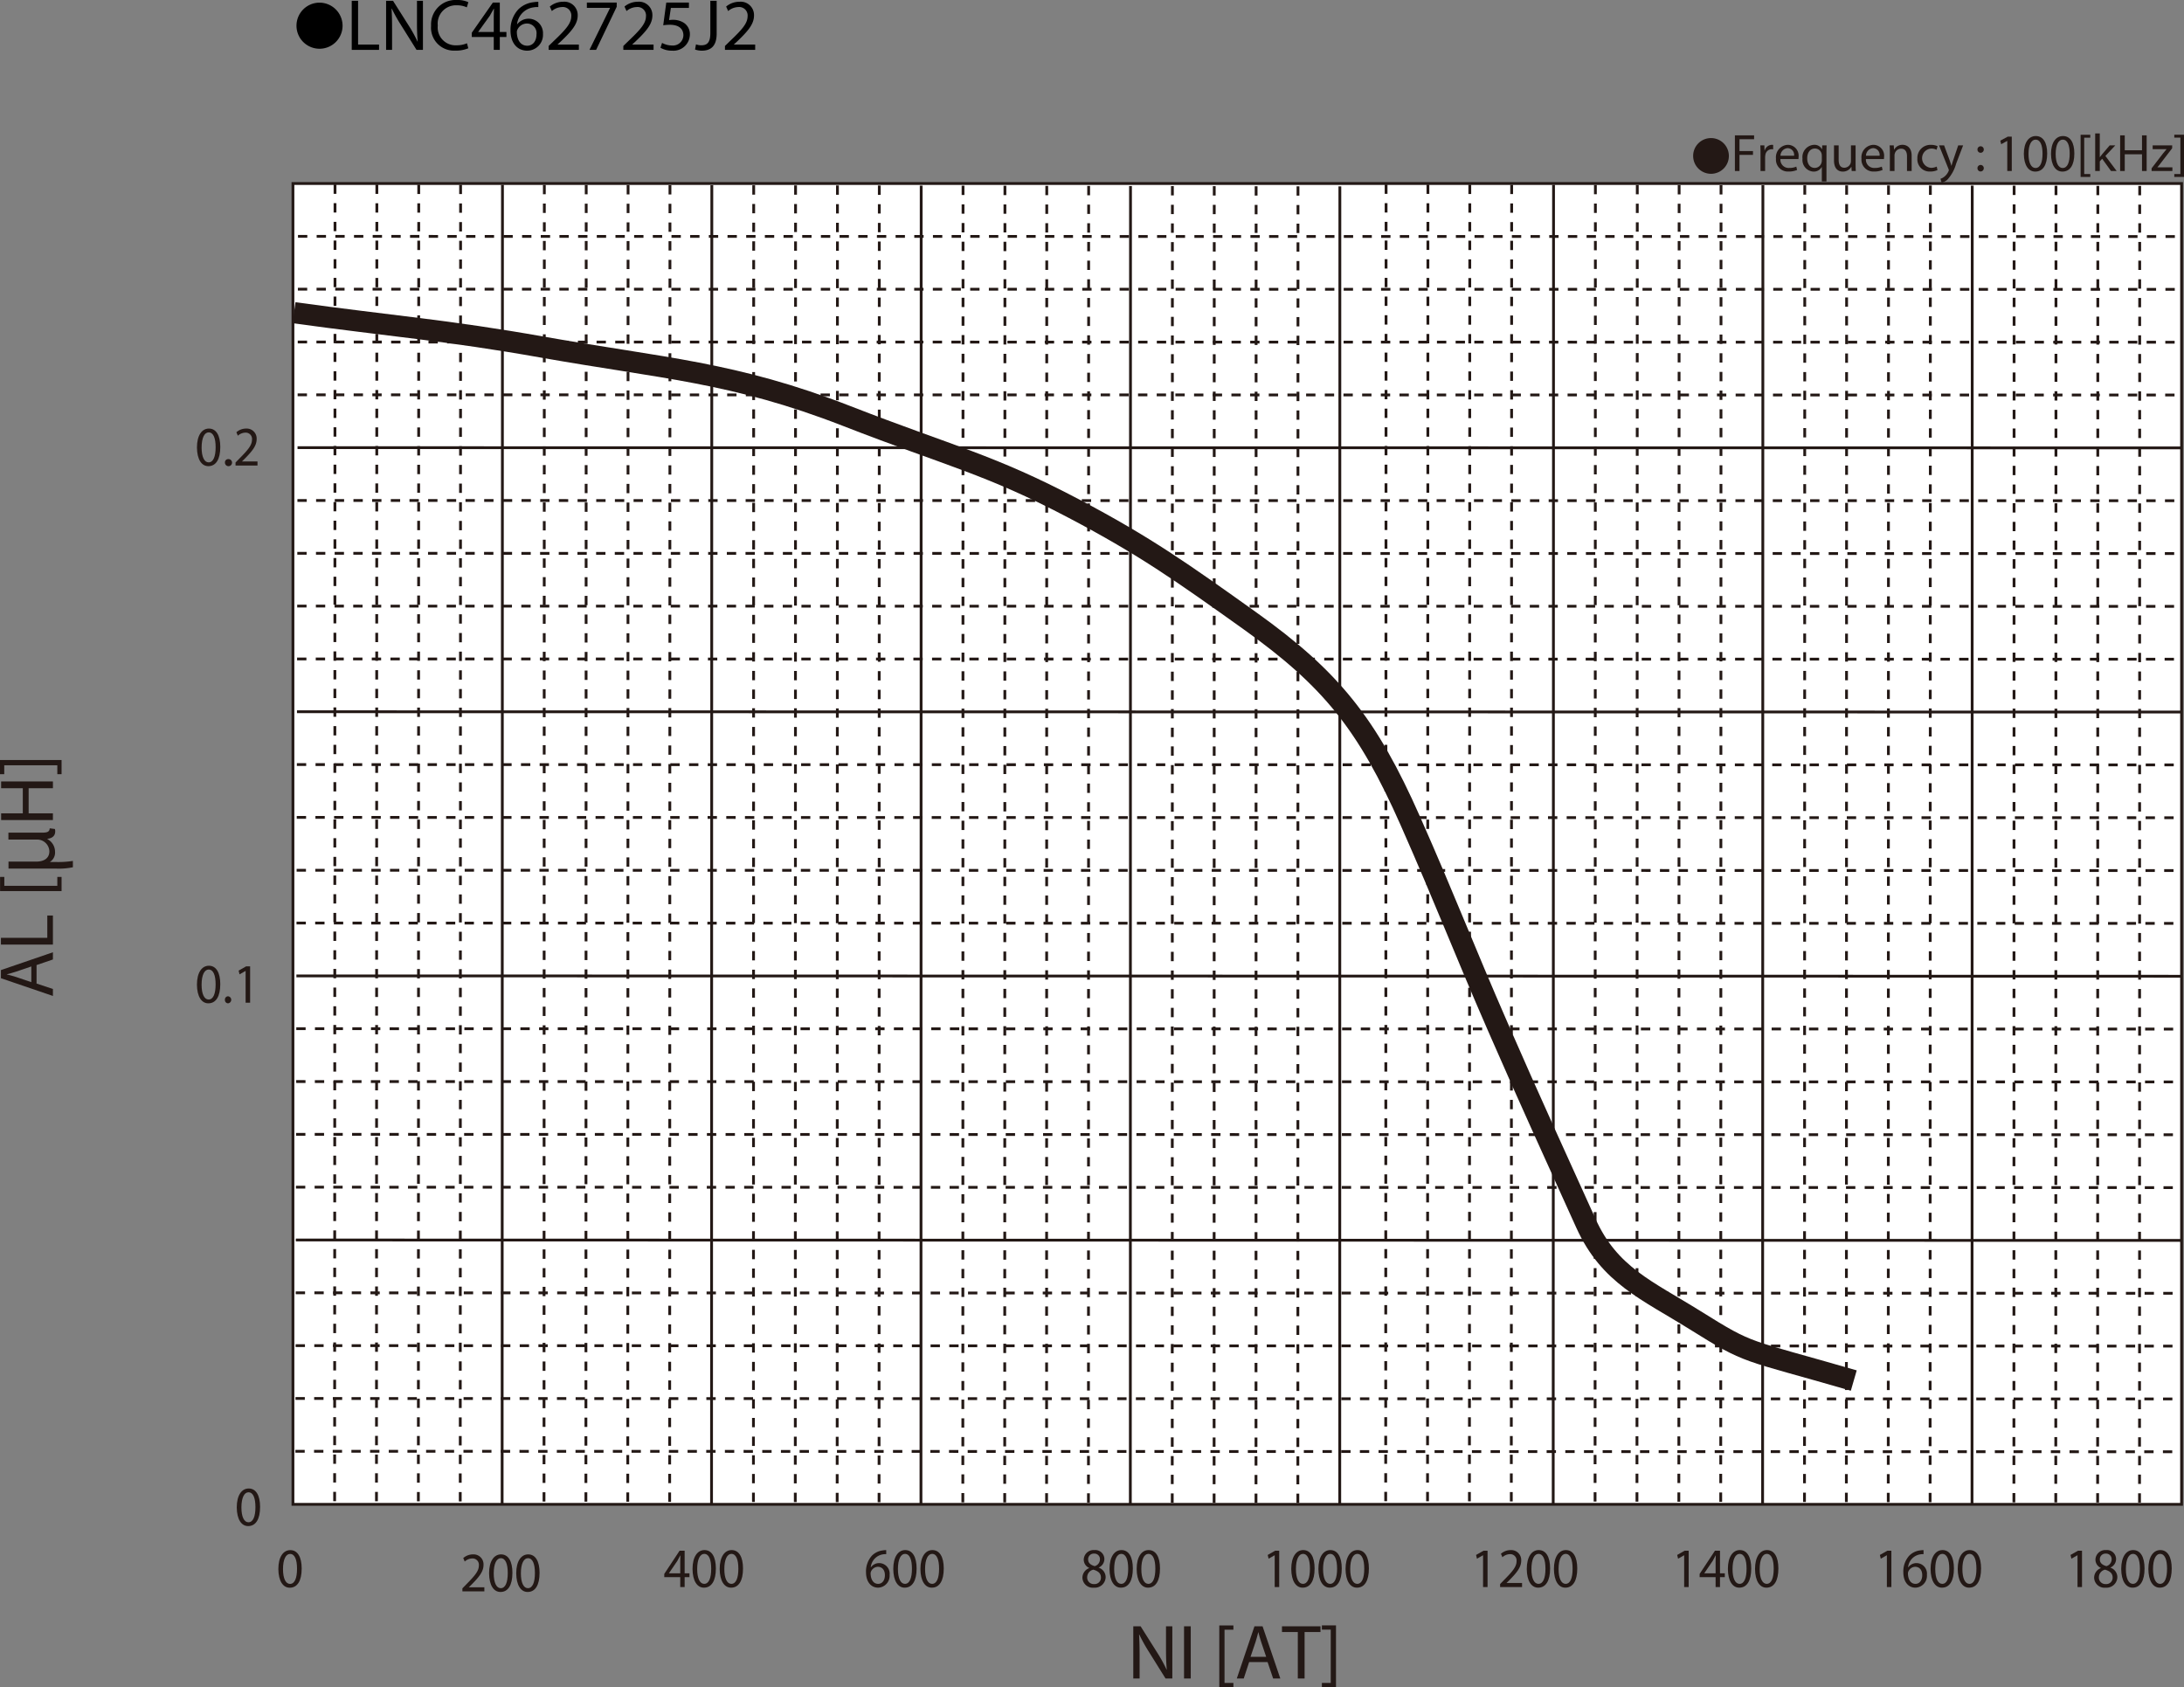 <svg id="レイヤー_1" data-name="レイヤー 1" xmlns="http://www.w3.org/2000/svg" viewBox="0 0 330.018 254.933">
  <rect x="0" y="0" width="330.018" height="254.933" fill="#808080" stroke="none"/>
  <defs>
    <style>
      .cls-1 {
        fill: #231815;
      }

      .cls-2 {
        fill: #fff;
      }

      .cls-3, .cls-4, .cls-5 {
        fill: none;
        stroke: #231815;
        stroke-miterlimit: 3.864;
      }

      .cls-3, .cls-4 {
        stroke-width: 0.423px;
      }

      .cls-4 {
        stroke-dasharray: 1.411 1.411;
      }

      .cls-5 {
        stroke-width: 3.2px;
      }
    </style>
  </defs>
  <title>AM_AL-Bias2-LNC462725J2</title>
  <g>
    <path class="cls-1" d="M261.637,24.741a2.699,2.699,0,1,1-2.699,2.698A2.695,2.695,0,0,1,261.637,24.741Z" transform="translate(-3.091 -3.878)"/>
    <path class="cls-1" d="M265.246,24.329h2.902v.584h-2.207v1.791h2.039v.576h-2.039v2.438h-.695Z" transform="translate(-3.091 -3.878)"/>
    <path class="cls-1" d="M269.117,27.055c0-.456-.008-.848-.031-1.208h.615l.024.76h.032a1.161,1.161,0,0,1,1.071-.848.766.766,0,0,1,.2.024v.664a1.052,1.052,0,0,0-.24-.024.986.986,0,0,0-.943.903,2.023,2.023,0,0,0-.032.328v2.063h-.696Z" transform="translate(-3.091 -3.878)"/>
    <path class="cls-1" d="M272.126,27.911a1.24,1.24,0,0,0,1.327,1.343,2.545,2.545,0,0,0,1.071-.2l.12.503a3.128,3.128,0,0,1-1.287.24,1.798,1.798,0,0,1-1.903-1.951A1.879,1.879,0,0,1,273.27,25.76a1.639,1.639,0,0,1,1.599,1.823,2.494,2.494,0,0,1-.024.328Zm2.062-.503a1.001,1.001,0,0,0-.976-1.143,1.166,1.166,0,0,0-1.079,1.143Z" transform="translate(-3.091 -3.878)"/>
    <path class="cls-1" d="M278.381,29.118h-.017a1.377,1.377,0,0,1-1.263.688,1.765,1.765,0,0,1-1.64-1.959,1.854,1.854,0,0,1,1.751-2.087,1.271,1.271,0,0,1,1.191.672h.016l.024-.584h.663c-.016.328-.023.664-.023,1.063v4.39h-.703Zm0-1.703a1.181,1.181,0,0,0-.032-.296,1.029,1.029,0,0,0-1.008-.799c-.728,0-1.167.616-1.167,1.487,0,.768.367,1.44,1.143,1.44a1.048,1.048,0,0,0,1.008-.768,1.177,1.177,0,0,0,.057-.336Z" transform="translate(-3.091 -3.878)"/>
    <path class="cls-1" d="M283.484,28.662c0,.4.008.752.031,1.056h-.623l-.04-.632h-.017a1.456,1.456,0,0,1-1.279.72c-.607,0-1.335-.336-1.335-1.695V25.848h.704v2.143c0,.736.224,1.232.863,1.232a1.019,1.019,0,0,0,.928-.64,1.05,1.05,0,0,0,.064-.36v-2.375h.704Z" transform="translate(-3.091 -3.878)"/>
    <path class="cls-1" d="M285.046,27.911a1.24,1.24,0,0,0,1.327,1.343,2.545,2.545,0,0,0,1.071-.2l.12.503a3.129,3.129,0,0,1-1.287.24,1.798,1.798,0,0,1-1.903-1.951A1.879,1.879,0,0,1,286.19,25.76a1.639,1.639,0,0,1,1.599,1.823,2.477,2.477,0,0,1-.024.328Zm2.062-.503a1.001,1.001,0,0,0-.976-1.143,1.166,1.166,0,0,0-1.079,1.143Z" transform="translate(-3.091 -3.878)"/>
    <path class="cls-1" d="M288.662,26.895c0-.4-.008-.728-.032-1.048h.624l.039.64h.017a1.424,1.424,0,0,1,1.279-.728c.536,0,1.367.32,1.367,1.647v2.311h-.704v-2.231c0-.624-.232-1.143-.895-1.143a.997.997,0,0,0-.943.72.976.976,0,0,0-.049.328v2.327h-.703Z" transform="translate(-3.091 -3.878)"/>
    <path class="cls-1" d="M295.86,29.574a2.59,2.59,0,0,1-1.111.224,1.839,1.839,0,0,1-1.927-1.975A1.966,1.966,0,0,1,294.9,25.768a2.354,2.354,0,0,1,.976.2l-.159.544a1.63,1.63,0,0,0-.816-.184,1.459,1.459,0,0,0-.023,2.911,1.989,1.989,0,0,0,.863-.192Z" transform="translate(-3.091 -3.878)"/>
    <path class="cls-1" d="M296.861,25.848l.848,2.287c.088.256.184.559.248.791h.016c.072-.232.152-.528.248-.808l.768-2.271h.744l-1.056,2.759a5.9,5.9,0,0,1-1.327,2.423,1.91,1.91,0,0,1-.863.456l-.177-.592a1.862,1.862,0,0,0,.616-.344,2.141,2.141,0,0,0,.592-.784.52.52,0,0,0,.056-.168.634.634,0,0,0-.048-.184l-1.432-3.566Z" transform="translate(-3.091 -3.878)"/>
    <path class="cls-1" d="M301.901,26.487a.477.477,0,1,1,.952,0,.476.476,0,1,1-.952,0Zm0,2.823a.477.477,0,1,1,.952,0,.476.476,0,1,1-.952,0Z" transform="translate(-3.091 -3.878)"/>
    <path class="cls-1" d="M306.404,25.176h-.016l-.904.488-.135-.536,1.135-.608h.6v5.197h-.68Z" transform="translate(-3.091 -3.878)"/>
    <path class="cls-1" d="M312.435,27.064c0,1.767-.656,2.742-1.807,2.742-1.016,0-1.703-.951-1.72-2.67,0-1.743.752-2.703,1.808-2.703C311.812,24.433,312.435,25.408,312.435,27.064Zm-2.822.08c0,1.351.416,2.119,1.055,2.119.721,0,1.064-.84,1.064-2.167,0-1.279-.328-2.119-1.057-2.119C310.06,24.977,309.613,25.728,309.613,27.143Z" transform="translate(-3.091 -3.878)"/>
    <path class="cls-1" d="M316.539,27.064c0,1.767-.655,2.742-1.807,2.742-1.016,0-1.703-.951-1.719-2.67,0-1.743.752-2.703,1.807-2.703C315.916,24.433,316.539,25.408,316.539,27.064Zm-2.822.08c0,1.351.416,2.119,1.056,2.119.72,0,1.063-.84,1.063-2.167,0-1.279-.328-2.119-1.056-2.119C314.165,24.977,313.717,25.728,313.717,27.143Z" transform="translate(-3.091 -3.878)"/>
    <path class="cls-1" d="M317.485,30.613V24.241h1.463v.44h-.919v5.493h.919v.44Z" transform="translate(-3.091 -3.878)"/>
    <path class="cls-1" d="M320.381,27.623h.016c.096-.136.232-.304.344-.44l1.136-1.335h.848l-1.495,1.591,1.703,2.279h-.855l-1.336-1.855-.359.4v1.455h-.695V24.041h.695Z" transform="translate(-3.091 -3.878)"/>
    <path class="cls-1" d="M324.156,24.329v2.255h2.607V24.329h.703v5.389h-.703V27.191h-2.607v2.526h-.695V24.329Z" transform="translate(-3.091 -3.878)"/>
    <path class="cls-1" d="M328.213,29.31l1.752-2.279c.168-.208.327-.392.503-.6v-.016H328.373v-.568h2.951l-.009.44-1.728,2.247c-.159.216-.319.408-.495.608v.016h2.263v.56h-3.143Z" transform="translate(-3.091 -3.878)"/>
    <path class="cls-1" d="M333.108,24.233v6.38h-1.464v-.44h.92V24.672h-.92v-.44Z" transform="translate(-3.091 -3.878)"/>
  </g>
  <g>
    <path d="M54.856,7.797a3.482,3.482,0,1,1-3.478-3.518A3.496,3.496,0,0,1,54.856,7.797Z" transform="translate(-3.091 -3.878)"/>
    <path d="M56.241,3.999h.958v6.612h3.168v.803h-4.126Z" transform="translate(-3.091 -3.878)"/>
    <path d="M61.433,11.414V3.999H62.478l2.377,3.752a21.044,21.044,0,0,1,1.331,2.409l.022-.011c-.088-.99-.11-1.892-.11-3.047V3.999H67v7.415h-.968L63.677,7.651A23.536,23.536,0,0,1,62.291,5.176l-.033.011c.055.935.077,1.827.077,3.059v3.168Z" transform="translate(-3.091 -3.878)"/>
    <path d="M73.853,11.172a4.748,4.748,0,0,1-1.958.352,3.465,3.465,0,0,1-3.663-3.751A3.69,3.69,0,0,1,72.103,3.878a3.977,3.977,0,0,1,1.76.33l-.231.781a3.483,3.483,0,0,0-1.496-.308A2.757,2.757,0,0,0,69.243,7.74a2.696,2.696,0,0,0,2.85,2.982,3.832,3.832,0,0,0,1.562-.308Z" transform="translate(-3.091 -3.878)"/>
    <path d="M77.702,11.414V9.467H74.379V8.829l3.19-4.565h1.045V8.707h1.001v.759h-1.001v1.947Zm0-2.707V6.32q0-.561.033-1.122h-.033c-.22.418-.396.726-.594,1.056L75.358,8.685v.022Z" transform="translate(-3.091 -3.878)"/>
    <path d="M84.434,4.945a3.481,3.481,0,0,0-.726.044A2.906,2.906,0,0,0,81.222,7.53h.033a2.18,2.18,0,0,1,3.884,1.485,2.392,2.392,0,0,1-2.377,2.52c-1.529,0-2.53-1.188-2.53-3.047a4.497,4.497,0,0,1,1.21-3.224A3.893,3.893,0,0,1,83.73,4.208a4.665,4.665,0,0,1,.704-.055Zm-.275,4.125a1.453,1.453,0,0,0-1.474-1.639,1.592,1.592,0,0,0-1.386.88.821.821,0,0,0-.11.429c.022,1.177.561,2.046,1.573,2.046C83.598,10.787,84.159,10.094,84.159,9.071Z" transform="translate(-3.091 -3.878)"/>
    <path d="M85.996,11.414V10.82l.759-.737C88.581,8.345,89.406,7.42,89.417,6.342a1.276,1.276,0,0,0-1.419-1.397A2.436,2.436,0,0,0,86.48,5.55l-.308-.682a3.138,3.138,0,0,1,2.024-.726,2.012,2.012,0,0,1,2.189,2.079c0,1.32-.957,2.388-2.464,3.84l-.572.528v.022H90.561v.803Z" transform="translate(-3.091 -3.878)"/>
    <path d="M96.281,4.263v.638L93.168,11.414H92.166L95.269,5.088V5.066H91.77V4.263Z" transform="translate(-3.091 -3.878)"/>
    <path d="M97.282,11.414V10.82l.759-.737c1.826-1.738,2.651-2.663,2.662-3.741a1.276,1.276,0,0,0-1.419-1.397,2.437,2.437,0,0,0-1.519.605l-.308-.682a3.138,3.138,0,0,1,2.024-.726,2.012,2.012,0,0,1,2.19,2.079c0,1.32-.957,2.388-2.464,3.84l-.572.528v.022h3.212v.803Z" transform="translate(-3.091 -3.878)"/>
    <path d="M107.193,5.077h-2.729L104.19,6.915a3.823,3.823,0,0,1,.583-.044,3.023,3.023,0,0,1,1.541.385,2.038,2.038,0,0,1,1.023,1.837,2.481,2.481,0,0,1-2.663,2.442,3.506,3.506,0,0,1-1.782-.44l.242-.737a3.198,3.198,0,0,0,1.529.396,1.578,1.578,0,0,0,1.694-1.551c-.011-.924-.627-1.584-2.058-1.584a7.465,7.465,0,0,0-.99.077l.462-3.432h3.421Z" transform="translate(-3.091 -3.878)"/>
    <path d="M110.427,3.999h.957V8.961c0,1.969-.968,2.574-2.244,2.574a3.099,3.099,0,0,1-1.023-.176l.143-.781a2.29,2.29,0,0,0,.803.143c.858,0,1.364-.385,1.364-1.837Z" transform="translate(-3.091 -3.878)"/>
    <path d="M112.638,11.414V10.82l.759-.737c1.826-1.738,2.651-2.663,2.662-3.741a1.276,1.276,0,0,0-1.419-1.397,2.436,2.436,0,0,0-1.518.605l-.308-.682a3.138,3.138,0,0,1,2.024-.726,2.012,2.012,0,0,1,2.189,2.079c0,1.32-.957,2.388-2.464,3.84l-.572.528v.022h3.212v.803Z" transform="translate(-3.091 -3.878)"/>
  </g>
  <rect class="cls-2" x="44.266" y="27.729" width="285.385" height="199.577"/>
  <rect class="cls-3" x="44.266" y="27.729" width="285.385" height="199.577"/>
  <path class="cls-4" d="M167.594,31.971l-.03,199.212m-6.3-199.225-.027,199.225M154.943,31.946,154.91,231.183M148.613,31.935l-.032,199.248" transform="translate(-3.091 -3.878)"/>
  <line class="cls-3" x1="170.828" y1="28.105" x2="170.802" y2="227.305"/>
  <path class="cls-4" d="M199.226,32.03l-.02,199.153M192.899,32.019l-.018,199.164M186.573,32.008,186.55,231.183M180.249,31.995l-.025,199.188" transform="translate(-3.091 -3.878)"/>
  <line class="cls-3" x1="202.463" y1="28.165" x2="202.446" y2="227.305"/>
  <path class="cls-4" d="M104.327,31.852l-.045,199.331M97.999,31.839l-.048,199.344M91.672,31.828l-.048,199.355M85.345,31.816l-.051,199.367" transform="translate(-3.091 -3.878)"/>
  <line class="cls-3" x1="107.562" y1="27.985" x2="107.519" y2="227.305"/>
  <path class="cls-4" d="M72.69,31.792l-.053,199.391M66.366,31.779l-.057,199.404M60.036,31.766l-.057,199.417M53.715,31.756l-.06,199.427" transform="translate(-3.091 -3.878)"/>
  <line class="cls-3" x1="75.927" y1="27.925" x2="75.875" y2="227.305"/>
  <path class="cls-4" d="M135.96,31.911l-.036,199.272M129.635,31.9l-.04,199.283m-6.289-199.296-.041,199.296M116.98,31.875,116.94,231.183" transform="translate(-3.091 -3.878)"/>
  <line class="cls-3" x1="139.198" y1="28.046" x2="139.163" y2="227.305"/>
  <path class="cls-4" d="M263.151,31.852l-.046,199.331M256.82,31.839l-.045,199.344M250.497,31.828l-.05,199.355m-6.28-199.367-.05,199.367M326.416,31.971l-.027,199.212M320.087,31.959l-.029,199.225M313.765,31.946l-.032,199.238M307.438,31.935l-.033,199.248" transform="translate(-3.091 -3.878)"/>
  <line class="cls-3" x1="266.386" y1="27.985" x2="266.342" y2="227.305"/>
  <path class="cls-4" d="M231.515,31.792l-.055,199.391M225.188,31.779l-.055,199.404M218.861,31.766l-.059,199.417m-6.263-199.427-.06,199.427" transform="translate(-3.091 -3.878)"/>
  <line class="cls-3" x1="234.752" y1="27.925" x2="234.7" y2="227.305"/>
  <path class="cls-4" d="M294.783,31.911l-.038,199.272M288.459,31.9,288.42,231.183M282.13,31.887l-.04,199.296M275.805,31.875l-.044,199.309" transform="translate(-3.091 -3.878)"/>
  <line class="cls-3" x1="298.02" y1="28.046" x2="297.986" y2="227.305"/>
  <path class="cls-4" d="M48.033,79.5l284.577.035M48.015,87.483l284.595.038M47.999,95.459l284.611.039M47.981,103.443l284.629.042" transform="translate(-3.091 -3.878)"/>
  <line class="cls-3" x1="44.959" y1="67.642" x2="329.52" y2="67.675"/>
  <path class="cls-4" d="M47.862,159.314l284.748.056m-284.766,7.928,284.766.059M47.827,175.277l284.784.061M47.81,183.26l284.8.066" transform="translate(-3.091 -3.878)"/>
  <line class="cls-3" x1="44.788" y1="147.457" x2="329.52" y2="147.51"/>
  <path class="cls-4" d="M47.776,199.224l284.834.067M47.76,207.204l284.851.07M47.742,215.189l284.868.071M47.724,223.164l284.886.075" transform="translate(-3.091 -3.878)"/>
  <line class="cls-3" x1="44.7" y1="187.363" x2="329.52" y2="187.428"/>
  <path class="cls-4" d="M47.949,119.406l284.662.048m-284.68,7.932,284.68.048M47.913,135.371l284.697.048M47.895,143.351l284.715.05" transform="translate(-3.091 -3.878)"/>
  <line class="cls-3" x1="44.874" y1="107.544" x2="329.52" y2="107.589"/>
  <path class="cls-4" d="M48.118,39.593l284.493.025M48.102,47.572l284.509.027M48.084,55.558l284.527.028M48.066,63.535l284.545.031" transform="translate(-3.091 -3.878)"/>
  <path class="cls-1" d="M42.393,231.569c0,1.868-.656,2.9-1.807,2.9-1.016,0-1.703-1.006-1.719-2.823,0-1.843.751-2.857,1.807-2.857C41.77,228.788,42.393,229.819,42.393,231.569Zm-2.823.085c0,1.429.416,2.24,1.056,2.24.72,0,1.063-.888,1.063-2.291,0-1.353-.328-2.24-1.056-2.24C40.019,229.363,39.57,230.158,39.57,231.654Z" transform="translate(-3.091 -3.878)"/>
  <g>
    <path class="cls-1" d="M36.378,71.415c0,1.868-.656,2.9-1.807,2.9-1.016,0-1.703-1.006-1.719-2.823,0-1.843.751-2.857,1.807-2.857C35.755,68.634,36.378,69.665,36.378,71.415ZM33.556,71.5c0,1.429.416,2.24,1.056,2.24.72,0,1.063-.888,1.063-2.29,0-1.353-.328-2.24-1.056-2.24C34.004,69.209,33.556,70.003,33.556,71.5Z" transform="translate(-3.091 -3.878)"/>
    <path class="cls-1" d="M37.083,73.782a.488.488,0,0,1,.48-.533.536.536,0,1,1-.48.533Z" transform="translate(-3.091 -3.878)"/>
    <path class="cls-1" d="M38.682,74.222v-.457l.552-.566c1.327-1.335,1.927-2.045,1.935-2.874a.956.956,0,0,0-1.032-1.074,1.724,1.724,0,0,0-1.103.465l-.224-.524a2.208,2.208,0,0,1,1.471-.558,1.505,1.505,0,0,1,1.591,1.598c0,1.015-.695,1.835-1.791,2.951l-.416.406v.017H42v.617Z" transform="translate(-3.091 -3.878)"/>
  </g>
  <path class="cls-1" d="M48.678,240.882c0,1.868-.656,2.9-1.807,2.9-1.016,0-1.703-1.006-1.719-2.823,0-1.843.751-2.857,1.807-2.857C48.055,238.101,48.678,239.132,48.678,240.882Zm-2.823.085c0,1.429.416,2.24,1.056,2.24.72,0,1.063-.888,1.063-2.291,0-1.353-.328-2.24-1.056-2.24C46.304,238.676,45.855,239.471,45.855,240.967Z" transform="translate(-3.091 -3.878)"/>
  <g>
    <path class="cls-1" d="M72.964,244.333v-.456l.552-.567c1.327-1.336,1.927-2.046,1.935-2.875a.956.956,0,0,0-1.032-1.073,1.724,1.724,0,0,0-1.103.465l-.224-.523a2.208,2.208,0,0,1,1.471-.559,1.505,1.505,0,0,1,1.591,1.598c0,1.015-.695,1.835-1.791,2.95l-.415.406v.017h2.334v.617Z" transform="translate(-3.091 -3.878)"/>
    <path class="cls-1" d="M80.521,241.526c0,1.868-.656,2.899-1.807,2.899-1.016,0-1.703-1.006-1.719-2.823,0-1.843.751-2.857,1.807-2.857C79.897,238.745,80.521,239.776,80.521,241.526Zm-2.823.085c0,1.429.416,2.24,1.056,2.24.72,0,1.063-.888,1.063-2.291,0-1.353-.328-2.24-1.056-2.24C78.147,239.32,77.698,240.115,77.698,241.611Z" transform="translate(-3.091 -3.878)"/>
    <path class="cls-1" d="M84.624,241.526c0,1.868-.656,2.899-1.807,2.899-1.016,0-1.703-1.006-1.719-2.823,0-1.843.751-2.857,1.807-2.857C84,238.745,84.624,239.776,84.624,241.526Zm-2.823.085c0,1.429.416,2.24,1.056,2.24.72,0,1.063-.888,1.063-2.291,0-1.353-.328-2.24-1.056-2.24C82.249,239.32,81.801,240.115,81.801,241.611Z" transform="translate(-3.091 -3.878)"/>
  </g>
  <g>
    <path class="cls-1" d="M105.881,243.682v-1.496h-2.414v-.49l2.318-3.509h.76v3.416h.728v.583h-.728v1.496Zm0-2.079v-1.835q0-.431.024-.862h-.024c-.16.321-.288.559-.432.811l-1.272,1.868v.018Z" transform="translate(-3.091 -3.878)"/>
    <path class="cls-1" d="M111.263,240.875c0,1.868-.656,2.899-1.807,2.899-1.016,0-1.703-1.006-1.719-2.823,0-1.843.751-2.857,1.807-2.857C110.64,238.094,111.263,239.125,111.263,240.875Zm-2.823.085c0,1.429.416,2.24,1.056,2.24.72,0,1.063-.888,1.063-2.291,0-1.353-.328-2.24-1.056-2.24C108.889,238.669,108.44,239.464,108.44,240.96Z" transform="translate(-3.091 -3.878)"/>
    <path class="cls-1" d="M115.366,240.875c0,1.868-.656,2.899-1.807,2.899-1.016,0-1.703-1.006-1.719-2.823,0-1.843.751-2.857,1.807-2.857C114.742,238.094,115.366,239.125,115.366,240.875Zm-2.823.085c0,1.429.416,2.24,1.056,2.24.72,0,1.063-.888,1.063-2.291,0-1.353-.328-2.24-1.056-2.24C112.991,238.669,112.543,239.464,112.543,240.96Z" transform="translate(-3.091 -3.878)"/>
    <path class="cls-1" d="M137.006,238.711a2.365,2.365,0,0,0-.528.034,2.181,2.181,0,0,0-1.807,1.952h.024a1.52,1.52,0,0,1,1.255-.634,1.594,1.594,0,0,1,1.567,1.775,1.797,1.797,0,0,1-1.727,1.935c-1.111,0-1.839-.913-1.839-2.342a3.565,3.565,0,0,1,.879-2.477,2.767,2.767,0,0,1,1.663-.812,3.268,3.268,0,0,1,.512-.042Zm-.2,3.17c0-.786-.424-1.26-1.072-1.26a1.155,1.155,0,0,0-1.007.677.664.664,0,0,0-.08.33c.016.904.408,1.572,1.143,1.572C136.398,243.2,136.807,242.667,136.807,241.881Z" transform="translate(-3.091 -3.878)"/>
    <path class="cls-1" d="M141.597,240.875c0,1.868-.656,2.899-1.807,2.899-1.015,0-1.703-1.006-1.719-2.823,0-1.843.752-2.857,1.807-2.857C140.973,238.094,141.597,239.125,141.597,240.875Zm-2.822.085c0,1.429.415,2.24,1.055,2.24.72,0,1.063-.888,1.063-2.291,0-1.353-.328-2.24-1.056-2.24C139.222,238.669,138.774,239.464,138.774,240.96Z" transform="translate(-3.091 -3.878)"/>
    <path class="cls-1" d="M145.699,240.875c0,1.868-.656,2.899-1.807,2.899-1.015,0-1.703-1.006-1.719-2.823,0-1.843.752-2.857,1.807-2.857C145.076,238.094,145.699,239.125,145.699,240.875Zm-2.822.085c0,1.429.415,2.24,1.055,2.24.72,0,1.063-.888,1.063-2.291,0-1.353-.328-2.24-1.056-2.24C143.324,238.669,142.877,239.464,142.877,240.96Z" transform="translate(-3.091 -3.878)"/>
    <path class="cls-1" d="M166.653,242.287a1.562,1.562,0,0,1,1.031-1.471l-.008-.025a1.364,1.364,0,0,1-.824-1.234,1.487,1.487,0,0,1,1.607-1.463,1.372,1.372,0,0,1,1.511,1.353,1.399,1.399,0,0,1-.856,1.285v.025a1.512,1.512,0,0,1,1.048,1.42,1.634,1.634,0,0,1-1.767,1.598A1.567,1.567,0,0,1,166.653,242.287Zm2.798-.034c0-.668-.44-.989-1.144-1.2a1.176,1.176,0,0,0-.935,1.133.988.988,0,0,0,1.039,1.048A.963.963,0,0,0,169.451,242.253Zm-1.935-2.747c0,.549.392.845.992,1.015a1.07,1.07,0,0,0,.791-.998.832.832,0,0,0-.879-.895A.848.848,0,0,0,167.516,239.506Z" transform="translate(-3.091 -3.878)"/>
    <path class="cls-1" d="M174.273,240.875c0,1.868-.656,2.899-1.807,2.899-1.015,0-1.703-1.006-1.719-2.823,0-1.843.752-2.857,1.807-2.857C173.65,238.094,174.273,239.125,174.273,240.875Zm-2.822.085c0,1.429.415,2.24,1.055,2.24.72,0,1.063-.888,1.063-2.291,0-1.353-.328-2.24-1.056-2.24C171.898,238.669,171.451,239.464,171.451,240.96Z" transform="translate(-3.091 -3.878)"/>
    <path class="cls-1" d="M178.376,240.875c0,1.868-.656,2.899-1.807,2.899-1.015,0-1.703-1.006-1.719-2.823,0-1.843.752-2.857,1.807-2.857C177.752,238.094,178.376,239.125,178.376,240.875Zm-2.822.085c0,1.429.415,2.24,1.055,2.24.72,0,1.063-.888,1.063-2.291,0-1.353-.328-2.24-1.056-2.24C176.001,238.669,175.554,239.464,175.554,240.96Z" transform="translate(-3.091 -3.878)"/>
    <path class="cls-1" d="M195.707,238.88h-.016l-.904.516-.136-.566,1.136-.643h.6v5.495h-.68Z" transform="translate(-3.091 -3.878)"/>
    <path class="cls-1" d="M201.736,240.875c0,1.868-.656,2.899-1.807,2.899-1.016,0-1.703-1.006-1.72-2.823,0-1.843.752-2.857,1.808-2.857C201.113,238.094,201.736,239.125,201.736,240.875Zm-2.822.085c0,1.429.416,2.24,1.055,2.24.721,0,1.064-.888,1.064-2.291,0-1.353-.328-2.24-1.057-2.24C199.361,238.669,198.914,239.464,198.914,240.96Z" transform="translate(-3.091 -3.878)"/>
    <path class="cls-1" d="M205.839,240.875c0,1.868-.655,2.899-1.808,2.899-1.015,0-1.703-1.006-1.719-2.823,0-1.843.752-2.857,1.807-2.857C205.215,238.094,205.839,239.125,205.839,240.875Zm-2.822.085c0,1.429.415,2.24,1.056,2.24.719,0,1.062-.888,1.062-2.291,0-1.353-.327-2.24-1.055-2.24C203.464,238.669,203.017,239.464,203.017,240.96Z" transform="translate(-3.091 -3.878)"/>
    <path class="cls-1" d="M209.941,240.875c0,1.868-.656,2.899-1.807,2.899-1.016,0-1.703-1.006-1.72-2.823,0-1.843.752-2.857,1.808-2.857C209.318,238.094,209.941,239.125,209.941,240.875Zm-2.822.085c0,1.429.416,2.24,1.055,2.24.721,0,1.065-.888,1.065-2.291,0-1.353-.328-2.24-1.057-2.24C207.566,238.669,207.119,239.464,207.119,240.96Z" transform="translate(-3.091 -3.878)"/>
    <path class="cls-1" d="M227.191,238.88h-.016l-.904.516-.135-.566,1.135-.643h.6v5.495h-.68Z" transform="translate(-3.091 -3.878)"/>
    <path class="cls-1" d="M229.768,243.682v-.456l.551-.566c1.328-1.336,1.928-2.046,1.935-2.875a.956.956,0,0,0-1.031-1.073,1.722,1.722,0,0,0-1.104.465l-.225-.523a2.211,2.211,0,0,1,1.472-.558,1.505,1.505,0,0,1,1.591,1.598c0,1.015-.695,1.835-1.791,2.95l-.416.406v.017h2.335v.617Z" transform="translate(-3.091 -3.878)"/>
    <path class="cls-1" d="M237.324,240.875c0,1.868-.656,2.899-1.808,2.899-1.016,0-1.703-1.006-1.719-2.823,0-1.843.751-2.857,1.807-2.857C236.7,238.094,237.324,239.125,237.324,240.875Zm-2.823.085c0,1.429.416,2.24,1.056,2.24.72,0,1.063-.888,1.063-2.291,0-1.353-.328-2.24-1.056-2.24C234.949,238.669,234.501,239.464,234.501,240.96Z" transform="translate(-3.091 -3.878)"/>
    <path class="cls-1" d="M241.426,240.875c0,1.868-.655,2.899-1.807,2.899-1.016,0-1.703-1.006-1.719-2.823,0-1.843.752-2.857,1.807-2.857C240.803,238.094,241.426,239.125,241.426,240.875Zm-2.822.085c0,1.429.416,2.24,1.056,2.24.72,0,1.063-.888,1.063-2.291,0-1.353-.328-2.24-1.056-2.24C239.052,238.669,238.603,239.464,238.603,240.96Z" transform="translate(-3.091 -3.878)"/>
    <path class="cls-1" d="M257.581,238.88h-.016l-.903.516-.137-.566,1.136-.643h.6v5.495h-.68Z" transform="translate(-3.091 -3.878)"/>
    <path class="cls-1" d="M262.332,243.682v-1.496h-2.415v-.49l2.318-3.509h.76v3.416h.728v.583h-.728v1.496Zm0-2.079v-1.835q0-.431.024-.862h-.024c-.16.321-.289.559-.432.811l-1.272,1.868v.018Z" transform="translate(-3.091 -3.878)"/>
    <path class="cls-1" d="M267.713,240.875c0,1.868-.655,2.899-1.807,2.899-1.016,0-1.703-1.006-1.719-2.823,0-1.843.752-2.857,1.807-2.857C267.09,238.094,267.713,239.125,267.713,240.875Zm-2.822.085c0,1.429.416,2.24,1.056,2.24.72,0,1.063-.888,1.063-2.291,0-1.353-.328-2.24-1.056-2.24C265.339,238.669,264.891,239.464,264.891,240.96Z" transform="translate(-3.091 -3.878)"/>
    <path class="cls-1" d="M271.816,240.875c0,1.868-.656,2.899-1.808,2.899-1.016,0-1.703-1.006-1.719-2.823,0-1.843.751-2.857,1.807-2.857C271.192,238.094,271.816,239.125,271.816,240.875Zm-2.823.085c0,1.429.416,2.24,1.056,2.24.72,0,1.063-.888,1.063-2.291,0-1.353-.328-2.24-1.056-2.24C269.441,238.669,268.993,239.464,268.993,240.96Z" transform="translate(-3.091 -3.878)"/>
    <path class="cls-1" d="M288.211,238.88h-.016l-.904.516-.136-.566,1.136-.643h.6v5.495h-.68Z" transform="translate(-3.091 -3.878)"/>
    <path class="cls-1" d="M293.752,238.711a2.363,2.363,0,0,0-.527.034,2.181,2.181,0,0,0-1.807,1.952h.023a1.521,1.521,0,0,1,1.256-.634,1.594,1.594,0,0,1,1.566,1.775,1.796,1.796,0,0,1-1.727,1.935c-1.111,0-1.839-.913-1.839-2.342a3.565,3.565,0,0,1,.88-2.477,2.765,2.765,0,0,1,1.662-.812,3.286,3.286,0,0,1,.512-.042Zm-.199,3.17c0-.786-.424-1.26-1.072-1.26a1.156,1.156,0,0,0-1.007.677.664.664,0,0,0-.08.33c.017.904.408,1.572,1.143,1.572C293.144,243.2,293.553,242.667,293.553,241.881Z" transform="translate(-3.091 -3.878)"/>
    <path class="cls-1" d="M298.343,240.875c0,1.868-.655,2.899-1.808,2.899-1.015,0-1.703-1.006-1.719-2.823,0-1.843.752-2.857,1.807-2.857C297.719,238.094,298.343,239.125,298.343,240.875Zm-2.822.085c0,1.429.415,2.24,1.056,2.24.719,0,1.062-.888,1.062-2.291,0-1.353-.327-2.24-1.055-2.24C295.968,238.669,295.521,239.464,295.521,240.96Z" transform="translate(-3.091 -3.878)"/>
    <path class="cls-1" d="M302.445,240.875c0,1.868-.656,2.899-1.807,2.899-1.016,0-1.703-1.006-1.72-2.823,0-1.843.752-2.857,1.808-2.857C301.822,238.094,302.445,239.125,302.445,240.875Zm-2.822.085c0,1.429.416,2.24,1.055,2.24.721,0,1.065-.888,1.065-2.291,0-1.353-.328-2.24-1.057-2.24C300.07,238.669,299.623,239.464,299.623,240.96Z" transform="translate(-3.091 -3.878)"/>
    <path class="cls-1" d="M317.017,238.88h-.016l-.903.516-.137-.566,1.136-.643h.6v5.495h-.68Z" transform="translate(-3.091 -3.878)"/>
    <path class="cls-1" d="M319.528,242.287a1.562,1.562,0,0,1,1.031-1.471l-.008-.025a1.365,1.365,0,0,1-.823-1.234,1.487,1.487,0,0,1,1.607-1.463,1.372,1.372,0,0,1,1.511,1.353,1.398,1.398,0,0,1-.857,1.285v.025a1.511,1.511,0,0,1,1.048,1.42,1.634,1.634,0,0,1-1.767,1.598A1.567,1.567,0,0,1,319.528,242.287Zm2.798-.034c0-.668-.44-.989-1.143-1.2a1.177,1.177,0,0,0-.936,1.133.988.988,0,0,0,1.039,1.048A.962.962,0,0,0,322.326,242.253Zm-1.935-2.747c0,.549.392.845.991,1.015a1.069,1.069,0,0,0,.792-.998.832.832,0,0,0-.88-.895A.848.848,0,0,0,320.392,239.506Z" transform="translate(-3.091 -3.878)"/>
    <path class="cls-1" d="M327.148,240.875c0,1.868-.655,2.899-1.807,2.899-1.016,0-1.703-1.006-1.719-2.823,0-1.843.752-2.857,1.807-2.857C326.525,238.094,327.148,239.125,327.148,240.875Zm-2.822.085c0,1.429.416,2.24,1.056,2.24.72,0,1.063-.888,1.063-2.291,0-1.353-.328-2.24-1.056-2.24C324.774,238.669,324.326,239.464,324.326,240.96Z" transform="translate(-3.091 -3.878)"/>
    <path class="cls-1" d="M331.252,240.875c0,1.868-.656,2.899-1.808,2.899-1.016,0-1.703-1.006-1.719-2.823,0-1.843.751-2.857,1.807-2.857C330.628,238.094,331.252,239.125,331.252,240.875Zm-2.823.085c0,1.429.416,2.24,1.056,2.24.72,0,1.063-.888,1.063-2.291,0-1.353-.328-2.24-1.056-2.24C328.877,238.669,328.429,239.464,328.429,240.96Z" transform="translate(-3.091 -3.878)"/>
  </g>
  <g>
    <path class="cls-1" d="M36.376,152.581c0,1.868-.656,2.899-1.807,2.899-1.016,0-1.703-1.006-1.719-2.823,0-1.843.751-2.857,1.807-2.857C35.752,149.8,36.376,150.832,36.376,152.581Zm-2.823.085c0,1.428.416,2.24,1.056,2.24.72,0,1.063-.889,1.063-2.291,0-1.353-.328-2.24-1.056-2.24C34.001,150.375,33.553,151.17,33.553,152.666Z" transform="translate(-3.091 -3.878)"/>
    <path class="cls-1" d="M37.08,154.948a.487.487,0,0,1,.48-.532.536.536,0,0,1-.008,1.065A.487.487,0,0,1,37.08,154.948Z" transform="translate(-3.091 -3.878)"/>
    <path class="cls-1" d="M40.206,150.586H40.19l-.904.516-.136-.566,1.135-.643h.6v5.495h-.68Z" transform="translate(-3.091 -3.878)"/>
  </g>
  <path class="cls-5" d="M47.517,51.127c14.647,2.029,22.996,2.621,37.556,5.204,18.099,3.211,28.835,3.734,45.973,10.41C146.91,72.922,152.57,73.995,165.361,80.73c10.864,5.717,16.513,9.758,26.551,16.916,12.301,8.771,17.806,15.614,24.28,30.252,5.353,12.102,7.976,19.102,13.274,31.23,5.066,11.596,8.418,18.869,13.274,29.602,3.553,7.854,9.218,10.084,16.512,14.64,8.485,5.298,7.122,4.229,23.957,9.109" transform="translate(-3.091 -3.878)"/>
  <g>
    <path class="cls-1" d="M174.338,257.5v-7.888h1.108l2.518,3.99a22.416,22.416,0,0,1,1.41,2.563l.024-.012c-.093-1.054-.116-2.014-.116-3.242v-3.3h.956V257.5h-1.026l-2.495-4.003a24.922,24.922,0,0,1-1.469-2.633l-.035.012c.058.995.082,1.942.082,3.253V257.5Z" transform="translate(-3.091 -3.878)"/>
    <path class="cls-1" d="M183.022,249.612V257.5h-1.015v-7.888Z" transform="translate(-3.091 -3.878)"/>
    <path class="cls-1" d="M187.334,258.81v-9.327h2.133v.644h-1.341v8.04h1.341v.643Z" transform="translate(-3.091 -3.878)"/>
    <path class="cls-1" d="M191.845,255.019l-.815,2.481h-1.05l2.669-7.888h1.225l2.682,7.888h-1.084l-.84-2.481Zm2.576-.796-.769-2.271c-.175-.515-.291-.982-.407-1.439h-.023c-.117.469-.245.948-.397,1.428l-.769,2.282Z" transform="translate(-3.091 -3.878)"/>
    <path class="cls-1" d="M199.199,250.477h-2.391v-.865h5.818v.865h-2.402V257.5h-1.025Z" transform="translate(-3.091 -3.878)"/>
    <path class="cls-1" d="M204.969,249.472v9.339h-2.133v-.643h1.34v-8.052h-1.34v-.643Z" transform="translate(-3.091 -3.878)"/>
  </g>
  <g>
    <path class="cls-1" d="M8.616,152.494l2.472.819v1.054l-7.857-2.681V150.458l7.857-2.692v1.089l-2.472.843Zm-.792-2.586-2.262.772c-.513.175-.979.292-1.434.409v.024c.466.117.944.246,1.422.397l2.273.772Z" transform="translate(-3.091 -3.878)"/>
    <path class="cls-1" d="M3.231,146.602V145.585h7.006v-3.371h.851v4.389Z" transform="translate(-3.091 -3.878)"/>
    <path class="cls-1" d="M12.394,138.523H3.103v-2.142h.641v1.346h8.009v-1.346h.641Z" transform="translate(-3.091 -3.878)"/>
    <path class="cls-1" d="M4.375,135.123v-1.058H8.572c1.059,0,1.979-.428,1.979-1.563A1.84,1.84,0,0,0,8.66,130.737H4.362v-1.046H9.504c.756,0,1.072-.151,1.097-.655l.782.101a1.122,1.122,0,0,1,.05.366c0,.542-.303,1.021-1.185,1.121v.038a2.172,2.172,0,0,1,1.16,1.915,1.655,1.655,0,0,1-.794,1.55h.933a14.396,14.396,0,0,0,2.559-.164v.958a10.393,10.393,0,0,1-2.47.202Z" transform="translate(-3.091 -3.878)"/>
    <path class="cls-1" d="M3.261,126.774H6.536V122.979H3.261v-1.024h7.827v1.024H7.418v3.795h3.669v1.013H3.261Z" transform="translate(-3.091 -3.878)"/>
    <path class="cls-1" d="M3.091,118.716h9.303v2.142h-.641v-1.346h-8.02v1.346H3.091Z" transform="translate(-3.091 -3.878)"/>
  </g>
</svg>
